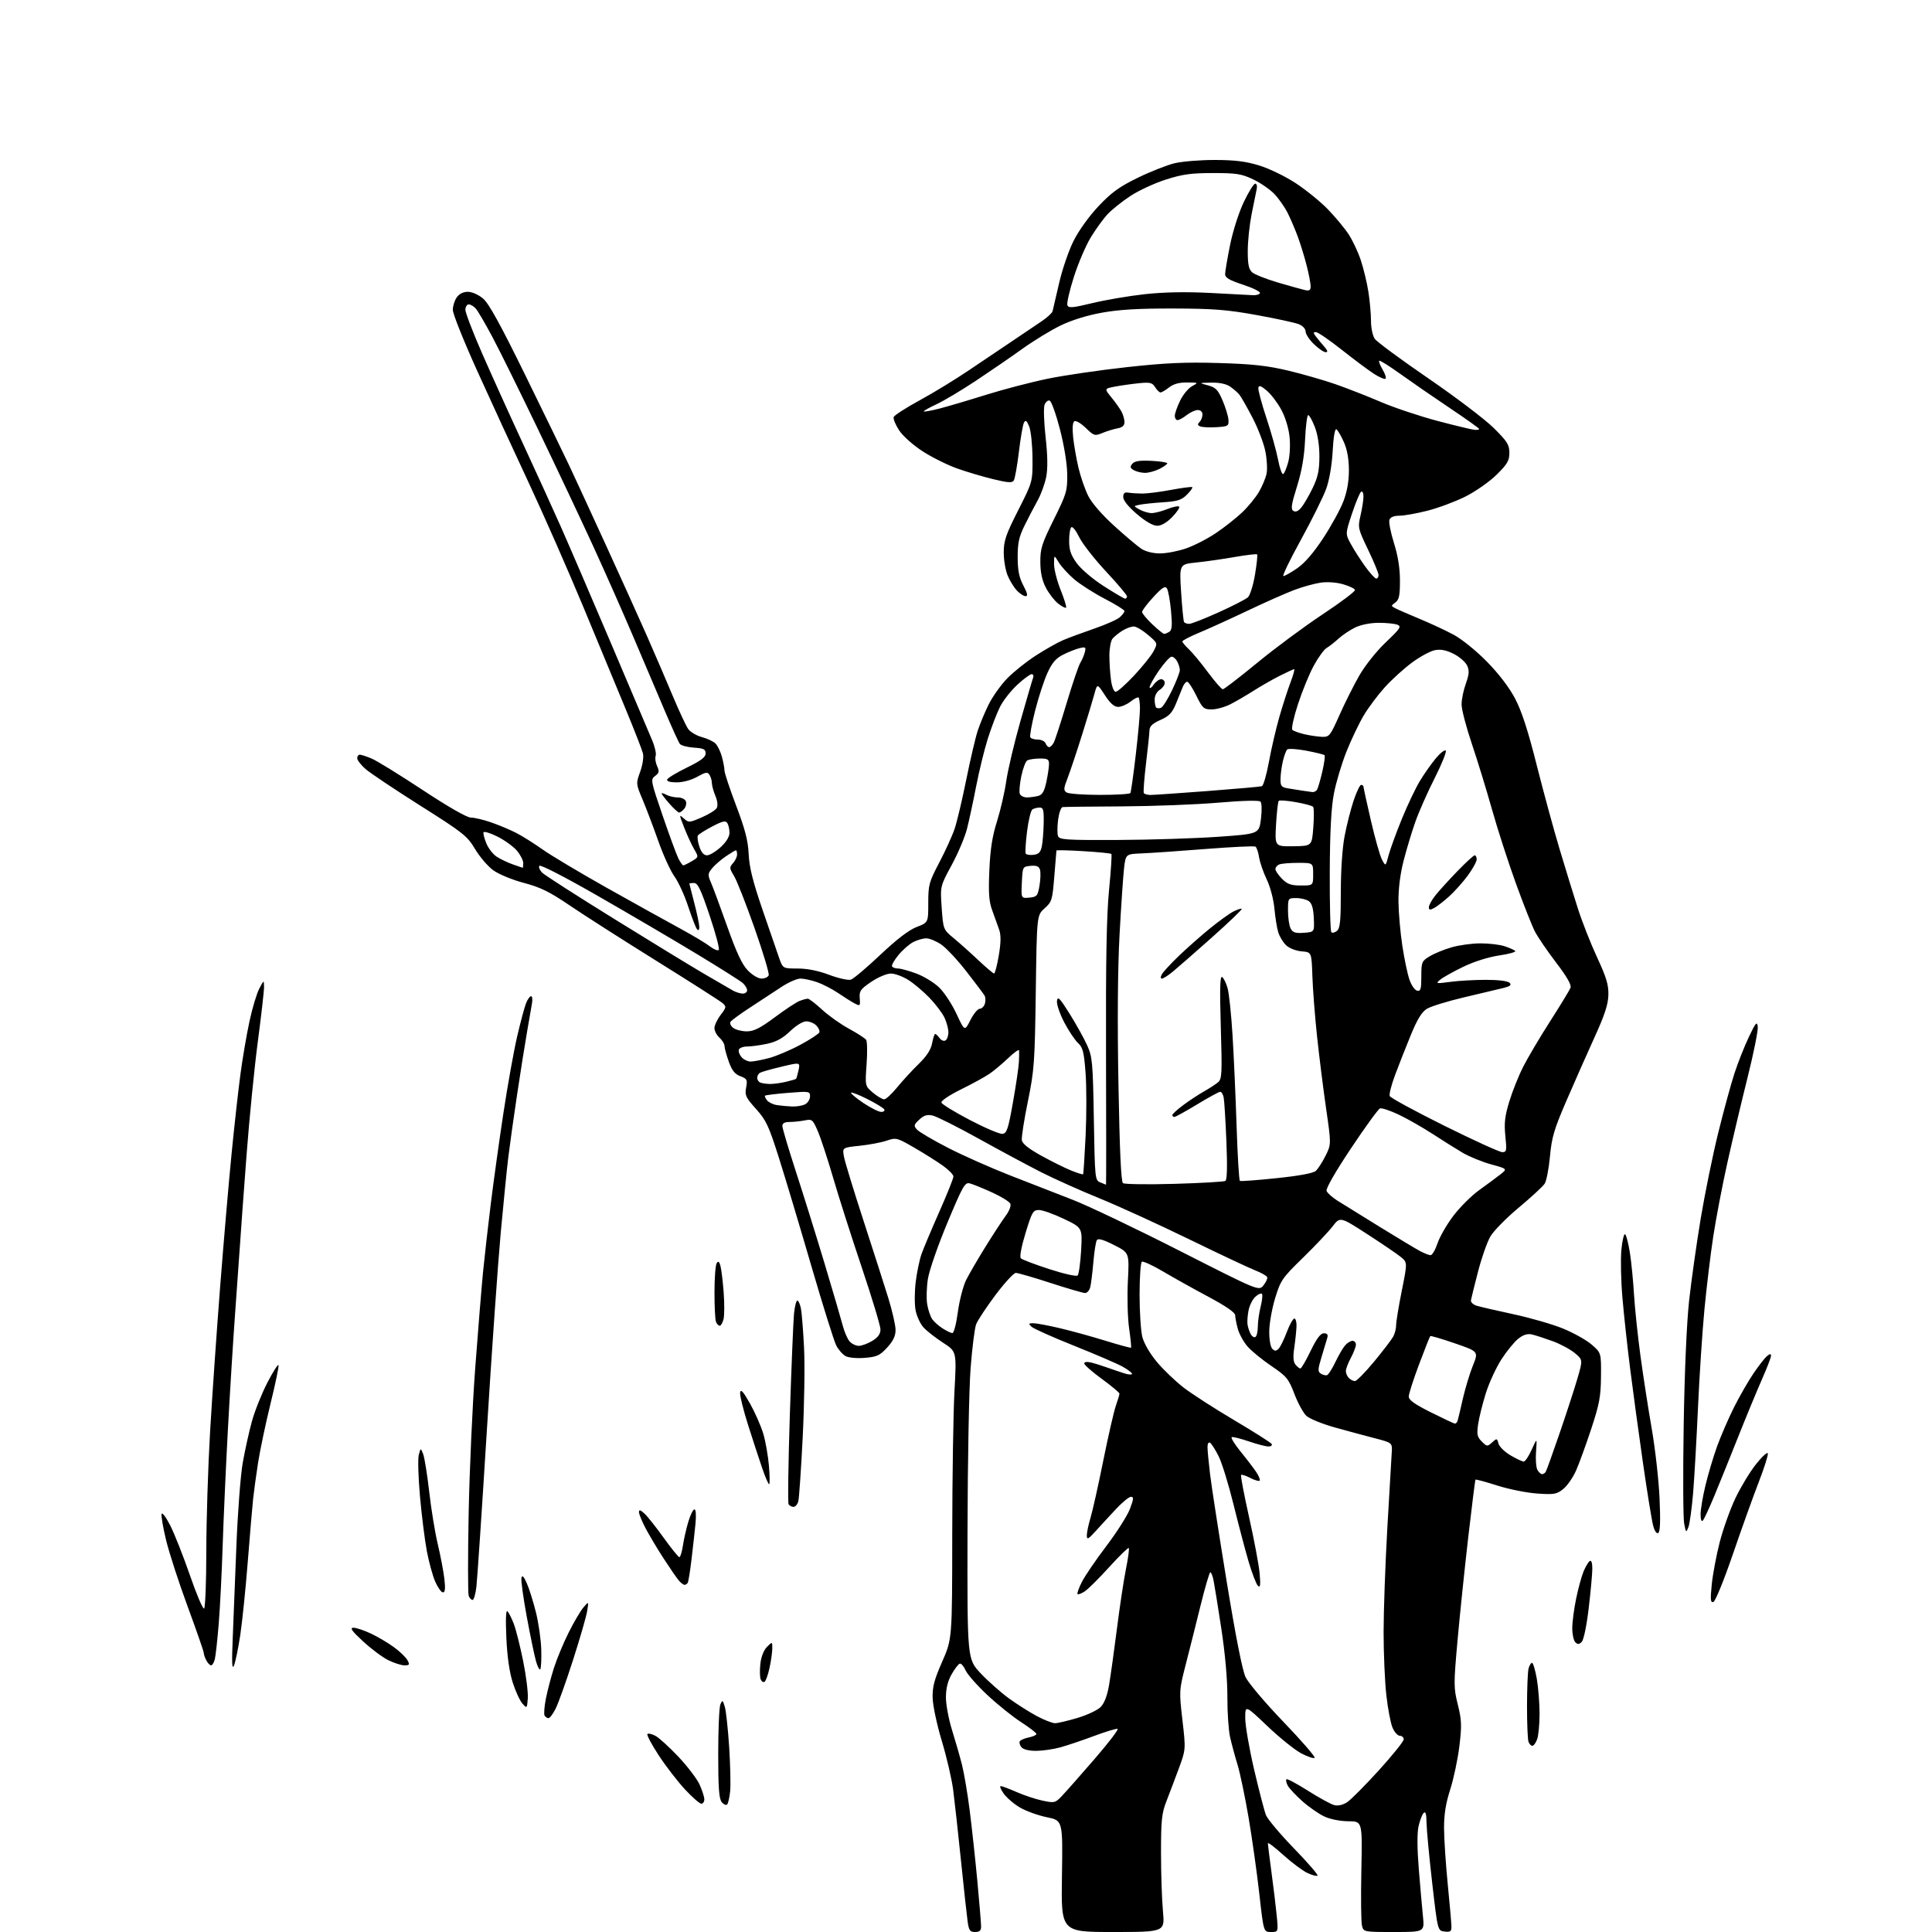 <?xml version="1.0" encoding="UTF-8" standalone="no"?>
<svg 
  version="1.1" 
  xmlns="http://www.w3.org/2000/svg" 
  xmlns:xlink="http://www.w3.org/1999/xlink" 
  xmlns:svg="http://www.w3.org/2000/svg"
  xmlns:rdf="http://www.w3.org/1999/02/22-rdf-syntax-ns#"
  xmlns:cc="http://creativecommons.org/ns#"
  xmlns:dc="http://purl.org/dc/elements/1.1/"
  viewBox="0 0 768 768"
  width="768"
  height="768"
>
<style>svg {background-color: white; }</style>"
<path stroke="none" fill="black" fill-rule="evenodd" d="M387.61,768.00C385.57,768.00 385.14,767.40 384.64,763.75C384.31,761.41 383.12,750.50 381.99,739.50C380.87,728.50 379.47,715.90 378.90,711.50C378.32,707.10 376.28,698.33 374.37,692.01C372.46,685.70 370.83,678.05 370.74,675.01C370.62,670.57 371.36,667.75 374.55,660.50C378.50,651.50 378.50,651.50 378.53,610.00C378.55,587.17 378.95,561.47 379.42,552.87C380.28,537.24 380.28,537.24 374.89,533.76C371.92,531.84 368.43,529.11 367.13,527.69C365.82,526.27 364.39,523.17 363.95,520.80C363.51,518.44 363.54,513.35 364.02,509.50C364.50,505.65 365.54,500.68 366.33,498.46C367.12,496.24 370.29,488.71 373.38,481.72C376.47,474.74 379.00,468.42 379.00,467.68C379.00,466.94 377.09,464.98 374.75,463.33C372.41,461.67 367.32,458.47 363.42,456.21C356.54,452.23 356.24,452.15 352.42,453.44C350.27,454.17 345.42,455.08 341.66,455.47C334.81,456.18 334.81,456.18 335.50,459.84C335.87,461.85 339.33,473.18 343.18,485.00C347.03,496.82 351.49,510.74 353.09,515.91C354.69,521.09 356.00,526.83 356.00,528.68C356.00,531.08 355.06,533.06 352.66,535.67C349.77,538.83 348.60,539.37 343.81,539.77C340.66,540.03 337.37,539.73 336.15,539.08C334.98,538.45 333.30,536.55 332.43,534.86C331.55,533.17 327.08,518.89 322.49,503.14C317.90,487.39 312.11,468.06 309.61,460.19C305.60,447.54 304.55,445.29 300.52,440.81C296.44,436.28 296.03,435.37 296.60,432.33C297.18,429.22 296.97,428.82 294.30,427.81C292.08,426.97 290.95,425.53 289.68,421.96C288.76,419.36 288.00,416.57 288.00,415.77C288.00,414.97 287.10,413.50 286.00,412.50C284.90,411.50 284.00,409.79 284.00,408.69C284.00,407.59 285.11,405.24 286.46,403.46C288.76,400.44 288.81,400.14 287.21,398.74C286.27,397.92 274.48,390.39 261.00,382.00C247.53,373.61 232.00,363.68 226.50,359.95C218.47,354.49 214.87,352.72 208.25,350.97C203.62,349.74 198.28,347.54 196.09,345.95C193.94,344.39 190.68,340.60 188.84,337.51C185.73,332.29 184.21,331.08 167.03,320.23C156.88,313.81 147.09,307.26 145.28,305.68C143.48,304.09 142.00,302.16 142.00,301.40C142.00,300.63 142.46,300.00 143.03,300.00C143.60,300.00 145.71,300.69 147.72,301.53C149.73,302.37 158.85,307.99 168.00,314.03C178.15,320.73 185.61,325.00 187.15,325.00C188.55,325.00 192.14,325.84 195.14,326.88C198.14,327.91 202.60,329.77 205.05,331.02C207.50,332.26 212.27,335.25 215.66,337.66C219.05,340.07 230.75,347.05 241.66,353.17C252.57,359.29 265.55,366.50 270.50,369.18C275.45,371.87 280.73,375.04 282.23,376.22C283.74,377.40 285.30,378.03 285.71,377.62C286.12,377.21 284.49,371.06 282.09,363.94C278.59,353.53 277.37,351.00 275.87,351.00C274.84,351.00 274.01,351.11 274.02,351.25C274.03,351.39 274.92,354.88 276.00,359.00C277.08,363.12 277.97,367.38 277.98,368.45C277.99,369.62 277.65,370.02 277.12,369.45C276.64,368.93 275.05,364.86 273.59,360.41C272.13,355.95 269.66,350.55 268.11,348.41C266.55,346.26 263.66,339.94 261.70,334.37C259.73,328.79 256.92,321.37 255.45,317.88C252.79,311.57 252.79,311.49 254.49,306.75C255.47,304.03 255.94,300.90 255.58,299.47C255.24,298.09 252.21,290.33 248.86,282.23C245.51,274.13 237.87,255.70 231.88,241.27C225.89,226.85 216.09,204.57 210.11,191.77C204.12,178.97 194.90,158.93 189.61,147.23C184.32,135.53 180.00,124.72 180.00,123.20C180.00,121.69 180.70,119.44 181.56,118.22C182.55,116.80 184.15,116.00 185.98,116.00C187.63,116.00 190.20,117.14 192.02,118.67C194.33,120.62 198.95,129.01 208.95,149.42C216.52,164.87 224.30,180.88 226.25,185.00C228.19,189.12 234.78,203.41 240.88,216.74C246.99,230.07 254.40,246.49 257.37,253.24C260.33,259.98 264.84,270.46 267.38,276.53C269.92,282.59 272.69,288.54 273.54,289.75C274.38,290.96 276.84,292.42 278.99,293.00C281.15,293.58 283.59,294.73 284.42,295.56C285.25,296.39 286.39,298.74 286.96,300.78C287.52,302.83 287.99,305.31 287.99,306.29C288.00,307.27 290.09,313.57 292.64,320.29C296.20,329.67 297.35,334.13 297.61,339.54C297.86,344.79 299.26,350.39 303.08,361.54C305.91,369.77 308.89,378.41 309.70,380.75C311.19,385.00 311.19,385.00 317.07,385.00C320.92,385.00 325.27,385.87 329.64,387.52C333.32,388.90 337.18,389.76 338.23,389.43C339.28,389.09 344.56,384.64 349.96,379.53C356.52,373.34 361.33,369.66 364.40,368.49C369.00,366.73 369.00,366.73 369.00,358.96C369.00,351.72 369.30,350.63 373.39,342.85C375.80,338.26 378.54,332.25 379.47,329.50C380.40,326.75 382.48,317.98 384.09,310.00C385.70,302.02 387.75,293.25 388.65,290.50C389.55,287.75 391.54,282.98 393.07,279.91C394.61,276.84 397.90,272.23 400.39,269.67C402.87,267.11 407.96,263.04 411.70,260.63C415.44,258.21 420.30,255.46 422.50,254.51C424.70,253.57 430.29,251.50 434.91,249.91C439.54,248.32 444.15,246.27 445.16,245.35C446.17,244.44 447.00,243.33 447.00,242.90C447.00,242.46 443.46,240.26 439.13,238.01C434.80,235.75 429.34,232.27 427.00,230.27C424.66,228.26 421.90,225.24 420.87,223.56C419.01,220.50 419.01,220.50 419.00,224.24C419.00,226.30 420.18,230.93 421.62,234.53C423.07,238.14 424.04,241.30 423.78,241.56C423.52,241.82 422.10,241.08 420.62,239.92C419.15,238.76 416.96,235.94 415.77,233.66C414.25,230.77 413.58,227.66 413.55,223.45C413.51,218.10 414.12,216.15 418.91,206.49C423.97,196.28 424.32,195.12 424.24,188.54C424.19,184.32 423.02,177.13 421.33,170.58C419.77,164.58 417.94,159.48 417.25,159.25C416.56,159.02 415.65,159.78 415.22,160.93C414.79,162.09 414.98,167.87 415.64,173.77C416.45,180.98 416.54,186.13 415.90,189.49C415.38,192.24 413.83,196.51 412.45,198.99C411.07,201.47 408.72,205.97 407.23,209.00C405.06,213.41 404.53,215.89 404.54,221.50C404.56,226.80 405.10,229.53 406.80,232.75C408.44,235.87 408.68,237.00 407.69,237.00C406.95,237.00 405.39,235.98 404.22,234.74C403.05,233.49 401.40,230.81 400.55,228.77C399.70,226.73 399.00,222.61 399.00,219.62C399.00,214.97 399.84,212.51 404.75,202.83C410.50,191.50 410.50,191.50 410.43,182.00C410.39,176.78 409.79,171.15 409.11,169.50C408.13,167.15 407.68,166.83 407.05,168.00C406.60,168.82 405.69,174.04 405.03,179.59C404.36,185.14 403.45,190.26 403.01,190.98C402.37,192.02 400.79,191.92 394.86,190.49C390.81,189.52 384.35,187.60 380.50,186.23C376.65,184.87 370.48,181.80 366.80,179.42C362.98,176.96 358.95,173.37 357.43,171.08C355.97,168.86 354.99,166.47 355.26,165.77C355.53,165.07 360.19,162.07 365.62,159.11C371.06,156.15 379.90,150.75 385.27,147.11C390.65,143.48 398.52,138.17 402.77,135.33C407.02,132.48 412.20,128.99 414.29,127.56C416.37,126.13 418.23,124.41 418.41,123.73C418.59,123.05 419.75,118.07 420.99,112.65C422.22,107.23 424.81,99.64 426.75,95.78C428.80,91.68 432.92,85.94 436.69,81.95C441.86,76.47 444.93,74.25 452.31,70.65C457.36,68.19 463.98,65.59 467.00,64.87C470.02,64.16 477.23,63.58 483.00,63.59C490.89,63.61 495.26,64.15 500.59,65.79C504.52,66.99 510.99,70.13 515.09,72.83C519.17,75.51 524.88,80.15 527.79,83.14C530.70,86.14 534.41,90.59 536.03,93.04C537.66,95.49 539.88,100.20 540.96,103.50C542.05,106.80 543.40,112.42 543.96,116.00C544.52,119.58 544.99,124.76 544.99,127.53C545.00,130.38 545.65,133.49 546.51,134.71C547.34,135.90 556.91,142.96 567.76,150.39C578.62,157.83 590.31,166.70 593.75,170.11C599.17,175.48 600.00,176.79 600.00,180.00C600.00,183.13 599.21,184.48 594.90,188.73C592.09,191.49 586.53,195.38 582.55,197.38C578.57,199.37 571.80,201.90 567.50,203.00C563.20,204.10 558.16,205.00 556.31,205.00C554.14,205.00 552.72,205.57 552.32,206.60C551.99,207.48 552.79,211.63 554.11,215.83C555.72,220.99 556.50,225.86 556.50,230.81C556.50,236.78 556.16,238.41 554.67,239.50C552.89,240.80 552.89,240.87 554.67,241.80C555.68,242.33 559.98,244.21 564.23,245.97C568.48,247.73 574.55,250.55 577.73,252.25C581.03,254.01 586.73,258.61 591.04,262.99C595.81,267.85 599.93,273.24 602.28,277.71C604.90,282.71 607.41,290.40 610.86,304.13C613.55,314.78 617.64,329.80 619.95,337.50C622.26,345.20 625.51,355.77 627.18,361.00C628.84,366.23 632.29,375.00 634.84,380.50C638.57,388.52 639.46,391.49 639.36,395.50C639.27,399.22 637.90,403.44 634.00,412.00C631.12,418.32 626.11,429.64 622.86,437.15C617.78,448.89 616.84,452.04 616.14,459.66C615.69,464.53 614.75,469.41 614.05,470.51C613.35,471.60 608.73,475.87 603.78,480.00C598.84,484.12 593.74,489.30 592.46,491.50C591.17,493.70 588.96,500.00 587.54,505.50C586.11,511.00 584.85,516.13 584.72,516.89C584.60,517.66 585.62,518.63 587.00,519.05C588.38,519.47 594.95,520.99 601.60,522.42C608.26,523.85 617.13,526.41 621.31,528.11C625.49,529.82 630.62,532.69 632.70,534.49C636.50,537.78 636.50,537.78 636.42,547.14C636.35,555.15 635.79,558.15 632.54,568.00C630.45,574.33 627.74,581.78 626.51,584.57C625.27,587.36 622.97,590.68 621.38,591.93C618.79,594.00 617.75,594.17 611.00,593.70C606.88,593.41 599.75,591.98 595.16,590.52C590.57,589.05 586.69,588.00 586.53,588.18C586.38,588.35 585.09,598.62 583.66,611.00C582.23,623.38 580.31,641.83 579.40,652.00C577.83,669.51 577.83,670.88 579.50,677.60C581.03,683.76 581.11,685.93 580.13,694.10C579.50,699.27 577.87,707.00 576.50,711.29C574.70,716.89 574.01,721.24 574.03,726.79C574.05,731.03 574.71,741.02 575.50,749.00C576.29,756.98 576.95,764.54 576.97,765.82C577.00,767.76 576.56,768.08 574.25,767.82C571.50,767.50 571.50,767.50 569.32,748.50C568.12,738.05 567.11,727.27 567.07,724.55C567.02,721.01 566.69,719.91 565.92,720.68C565.33,721.27 564.42,723.64 563.90,725.95C563.30,728.62 563.33,734.74 563.98,742.82C564.55,749.79 565.29,758.31 565.64,761.75C566.28,768.00 566.28,768.00 554.16,768.00C542.04,768.00 542.04,768.00 541.40,765.46C541.05,764.07 540.94,754.17 541.16,743.46C541.56,724.00 541.56,724.00 536.03,723.98C532.81,723.97 528.83,723.19 526.50,722.11C524.30,721.10 520.35,718.36 517.73,716.03C515.11,713.70 512.48,710.90 511.90,709.81C511.32,708.72 511.08,707.59 511.38,707.29C511.68,706.99 515.54,709.05 519.96,711.86C524.39,714.67 529.09,717.24 530.41,717.57C531.90,717.94 533.83,717.50 535.50,716.41C536.99,715.43 542.65,709.74 548.10,703.74C553.54,697.75 558.00,692.21 558.00,691.42C558.00,690.64 557.30,690.00 556.45,690.00C555.60,690.00 554.28,688.53 553.53,686.72C552.78,684.92 551.67,679.09 551.08,673.76C550.49,668.44 550.00,657.20 550.00,648.79C550.00,640.38 550.67,621.80 551.48,607.50C552.30,593.20 553.09,579.71 553.23,577.52C553.50,573.54 553.50,573.54 546.50,571.72C542.65,570.73 535.45,568.78 530.50,567.40C525.55,566.01 520.51,563.95 519.28,562.80C518.06,561.65 515.93,557.74 514.54,554.10C512.22,548.04 511.46,547.12 505.40,543.01C501.77,540.55 497.51,537.07 495.95,535.29C494.39,533.51 492.64,530.35 492.06,528.28C491.48,526.20 491.01,523.75 491.01,522.84C491.00,521.75 487.35,519.23 480.47,515.55C474.68,512.46 466.54,507.92 462.38,505.46C458.22,503.00 454.41,501.25 453.91,501.56C453.41,501.86 453.00,507.74 453.00,514.62C453.00,521.49 453.49,529.06 454.09,531.43C454.73,533.97 457.09,538.05 459.84,541.35C462.40,544.43 467.20,549.03 470.50,551.58C473.80,554.12 482.88,559.98 490.69,564.59C498.49,569.21 505.15,573.44 505.50,573.99C505.84,574.55 505.26,575.00 504.22,575.00C503.17,575.00 499.68,574.09 496.45,572.98C493.23,571.88 490.18,571.11 489.66,571.28C489.15,571.45 490.74,574.06 493.20,577.08C495.66,580.10 498.48,583.80 499.47,585.31C500.46,586.83 501.03,588.31 500.73,588.60C500.43,588.90 498.75,588.41 497.00,587.50C495.25,586.59 493.60,586.06 493.35,586.32C493.09,586.58 494.53,594.15 496.54,603.14C498.56,612.14 500.44,622.20 500.73,625.50C501.13,630.16 500.98,631.25 500.04,630.37C499.38,629.75 497.73,625.47 496.37,620.87C495.01,616.27 492.30,605.98 490.33,598.00C488.37,590.02 485.70,581.39 484.40,578.82C483.10,576.25 481.58,573.86 481.02,573.51C480.44,573.15 480.00,573.89 480.00,575.22C480.00,576.50 480.46,581.37 481.02,586.03C481.58,590.69 484.54,609.80 487.60,628.50C491.16,650.32 493.86,664.00 495.13,666.68C496.22,668.98 503.00,676.99 510.19,684.47C517.38,691.95 522.95,698.38 522.58,698.76C522.20,699.13 519.80,698.33 517.24,696.97C514.67,695.61 508.62,690.74 503.79,686.14C495.00,677.77 495.00,677.77 495.00,683.01C495.00,685.88 496.58,695.05 498.52,703.37C500.46,711.69 502.58,719.85 503.23,721.50C503.88,723.15 508.90,729.12 514.37,734.76C519.84,740.40 524.06,745.27 523.74,745.59C523.42,745.91 521.59,745.43 519.67,744.52C517.76,743.61 513.45,740.38 510.09,737.35C506.74,734.31 504.00,732.24 504.00,732.74C504.00,733.24 504.63,738.34 505.41,744.08C506.19,749.81 507.12,757.54 507.49,761.25C508.16,768.00 508.16,768.00 505.23,768.00C502.30,768.00 502.30,768.00 500.59,752.75C499.65,744.36 497.73,730.75 496.33,722.50C494.92,714.25 492.95,704.80 491.94,701.50C490.93,698.20 489.59,693.25 488.97,690.50C488.36,687.75 487.87,680.55 487.90,674.50C487.93,667.66 487.02,657.45 485.51,647.50C484.17,638.70 482.77,630.04 482.41,628.25C482.05,626.46 481.47,625.00 481.12,625.00C480.78,625.00 479.03,630.97 477.23,638.25C475.44,645.54 472.78,656.12 471.32,661.77C468.72,671.91 468.70,672.20 470.03,683.74C471.38,695.44 471.38,695.44 468.61,702.97C467.08,707.11 464.86,712.98 463.68,716.00C461.81,720.77 461.52,723.50 461.52,736.50C461.52,744.75 461.87,755.21 462.29,759.75C463.05,768.00 463.05,768.00 442.42,768.00C421.80,768.00 421.80,768.00 422.14,745.84C422.48,723.67 422.48,723.67 416.16,722.38C412.68,721.67 407.87,719.94 405.48,718.54C403.09,717.14 400.17,714.64 399.00,713.00C397.82,711.35 397.29,710.00 397.81,710.00C398.33,710.00 401.17,711.07 404.13,712.37C407.08,713.67 411.71,715.21 414.41,715.78C419.08,716.77 419.46,716.69 421.91,714.15C423.34,712.68 429.16,706.10 434.85,699.52C440.55,692.95 444.78,687.43 444.26,687.25C443.74,687.08 439.53,688.35 434.90,690.08C430.28,691.81 424.25,693.84 421.50,694.60C418.75,695.36 414.42,695.98 411.87,695.99C409.03,696.00 406.78,695.44 406.04,694.54C405.37,693.74 405.08,692.68 405.39,692.17C405.70,691.67 407.32,690.99 408.98,690.65C410.64,690.32 412.00,689.70 411.99,689.27C411.99,688.85 409.26,686.75 405.94,684.60C402.61,682.46 396.57,677.61 392.51,673.82C388.46,670.03 384.55,665.60 383.82,663.96C383.10,662.33 382.06,661.14 381.51,661.33C380.95,661.51 379.49,663.42 378.27,665.58C376.75,668.23 376.03,671.18 376.02,674.70C376.01,677.56 377.10,683.41 378.44,687.70C379.78,691.99 381.56,698.20 382.40,701.50C383.23,704.80 384.61,712.90 385.45,719.50C386.29,726.10 387.66,738.70 388.49,747.50C389.31,756.30 389.99,764.51 390.00,765.75C390.00,767.46 389.42,768.00 387.61,768.00zM289.06,717.29C288.65,717.73 287.68,717.32 286.91,716.39C285.82,715.07 285.50,710.75 285.50,697.09C285.50,687.42 285.89,678.60 286.37,677.50C287.17,675.67 287.32,675.76 288.13,678.50C288.62,680.15 289.39,687.35 289.86,694.50C290.32,701.65 290.49,709.52 290.25,712.00C290.00,714.48 289.46,716.86 289.06,717.29zM278.79,717.00C278.12,717.00 275.21,714.45 272.31,711.34C269.41,708.23 264.72,702.14 261.88,697.82C259.04,693.49 257.01,689.66 257.36,689.31C257.71,688.95 259.16,689.28 260.58,690.04C262.00,690.80 266.09,694.54 269.69,698.34C273.28,702.15 277.06,707.12 278.09,709.38C279.12,711.65 279.97,714.29 279.98,715.25C279.99,716.21 279.45,717.00 278.79,717.00zM609.13,694.00C608.63,694.00 607.94,693.29 607.61,692.42C607.27,691.55 607.01,685.14 607.01,678.17C607.02,671.20 607.30,664.49 607.63,663.25C607.96,662.01 608.58,661.00 609.01,661.00C609.44,661.00 610.29,663.85 610.90,667.33C611.50,670.81 612.00,677.09 612.00,681.27C612.00,685.45 611.56,690.02 611.02,691.43C610.49,692.85 609.64,694.00 609.13,694.00zM419.39,685.00C420.43,685.00 424.43,684.06 428.27,682.92C432.11,681.78 436.26,679.83 437.49,678.60C438.97,677.12 440.11,674.18 440.85,669.93C441.46,666.39 442.87,656.30 443.99,647.50C445.10,638.70 446.72,627.97 447.59,623.67C448.46,619.36 448.96,615.62 448.70,615.36C448.44,615.11 444.93,618.53 440.90,622.97C436.87,627.42 432.51,631.75 431.20,632.60C429.89,633.46 428.61,633.94 428.34,633.68C428.08,633.41 428.85,631.24 430.06,628.85C431.27,626.46 435.65,620.03 439.79,614.58C443.94,609.12 448.15,602.48 449.16,599.83C450.65,595.90 450.73,595.00 449.59,595.00C448.82,595.00 446.19,597.14 443.74,599.75C441.29,602.36 437.66,606.30 435.67,608.50C432.59,611.90 432.05,612.19 432.03,610.41C432.01,609.26 432.67,606.11 433.48,603.41C434.30,600.71 436.59,590.47 438.56,580.66C440.54,570.85 442.79,561.00 443.58,558.78C444.36,556.56 445.00,554.41 445.00,554.00C445.00,553.58 441.85,550.95 438.00,548.14C434.15,545.33 431.00,542.57 431.00,542.00C431.00,541.37 432.09,541.23 433.75,541.63C435.26,542.00 438.30,542.95 440.50,543.75C442.70,544.54 445.74,545.56 447.25,546.02C448.76,546.48 450.00,546.52 450.00,546.11C450.00,545.70 448.31,544.42 446.25,543.26C444.19,542.11 435.52,538.38 427.00,534.97C418.48,531.57 410.84,528.16 410.04,527.39C408.76,526.18 408.85,526.00 410.75,526.00C411.94,526.00 416.65,526.88 421.21,527.95C425.77,529.02 433.96,531.27 439.41,532.96C444.85,534.64 449.44,535.89 449.60,535.73C449.77,535.57 449.42,532.08 448.83,527.97C448.25,523.86 448.03,515.44 448.35,509.25C448.93,497.99 448.93,497.99 442.82,494.91C438.47,492.71 436.51,492.17 436.00,493.00C435.60,493.65 434.98,497.62 434.62,501.84C434.26,506.05 433.70,510.51 433.37,511.75C433.04,512.99 432.13,514.00 431.34,514.00C430.56,514.00 424.38,512.20 417.62,510.00C410.86,507.80 404.64,506.00 403.81,506.00C402.98,506.00 399.33,509.96 395.70,514.81C392.07,519.65 388.62,524.88 388.03,526.42C387.44,527.97 386.45,535.82 385.83,543.87C385.20,551.91 384.65,581.23 384.60,609.00C384.50,659.50 384.50,659.50 389.80,665.14C392.72,668.25 397.77,672.73 401.03,675.11C404.30,677.48 409.34,680.68 412.23,682.21C415.13,683.75 418.35,685.00 419.39,685.00zM218.04,683.00C217.53,683.00 216.84,682.54 216.49,681.99C216.15,681.43 216.37,678.39 217.00,675.24C217.62,672.08 219.06,666.58 220.21,663.00C221.35,659.42 223.97,653.12 226.03,649.00C228.09,644.88 230.73,640.38 231.91,639.00C234.05,636.50 234.05,636.50 233.39,640.50C233.03,642.70 230.49,651.48 227.75,660.00C225.01,668.52 221.91,677.19 220.86,679.25C219.82,681.31 218.55,683.00 218.04,683.00zM209.81,675.10C209.50,679.18 209.48,679.21 207.67,677.20C206.67,676.08 204.93,672.32 203.82,668.83C202.50,664.70 201.62,658.50 201.28,651.00C200.95,643.59 201.11,639.86 201.73,640.50C202.26,641.05 203.39,643.30 204.24,645.50C205.09,647.70 206.75,654.33 207.95,660.23C209.14,666.13 209.98,672.82 209.81,675.10zM303.91,668.55C303.40,668.87 302.71,668.40 302.37,667.52C302.03,666.63 301.98,663.85 302.26,661.34C302.58,658.57 303.61,655.95 304.89,654.67C307.00,652.56 307.00,652.56 307.00,655.23C307.00,656.70 306.51,660.17 305.92,662.94C305.32,665.71 304.42,668.24 303.91,668.55zM93.00,662.11C92.23,663.85 92.10,660.99 92.50,651.50C92.79,644.35 93.46,627.70 93.97,614.50C94.49,601.30 95.62,586.45 96.49,581.50C97.36,576.55 99.00,569.12 100.14,565.00C101.27,560.88 104.05,553.94 106.30,549.59C108.55,545.24 110.54,542.12 110.72,542.67C110.91,543.22 109.46,550.15 107.51,558.08C105.57,566.01 103.35,576.55 102.58,581.50C101.81,586.45 100.92,592.98 100.60,596.00C100.28,599.02 99.33,610.20 98.49,620.84C97.66,631.48 96.31,644.58 95.51,649.95C94.70,655.32 93.57,660.79 93.00,662.11zM214.75,663.58C214.42,663.92 213.66,662.46 213.06,660.34C212.46,658.23 210.82,650.31 209.41,642.74C208.01,635.18 207.05,628.20 207.28,627.24C207.58,625.99 208.18,626.59 209.41,629.37C210.36,631.50 211.99,636.72 213.05,640.96C214.11,645.21 215.06,651.90 215.16,655.83C215.27,659.76 215.08,663.25 214.75,663.58zM83.93,662.00C83.46,662.00 82.60,661.13 82.04,660.07C81.47,659.00 81.00,657.65 81.00,657.07C81.00,656.48 78.14,648.24 74.64,638.75C71.14,629.26 67.27,617.36 66.04,612.30C64.81,607.24 64.00,602.51 64.25,601.80C64.49,601.08 66.06,603.20 67.73,606.50C69.39,609.80 72.90,618.68 75.51,626.23C78.12,633.78 80.64,639.72 81.13,639.42C81.61,639.13 82.00,628.90 82.01,616.69C82.02,604.49 82.70,583.02 83.52,569.00C84.34,554.98 86.14,529.10 87.51,511.50C88.88,493.90 90.91,470.27 92.02,459.00C93.12,447.73 94.73,433.32 95.58,427.00C96.42,420.68 98.04,411.23 99.17,406.00C100.29,400.77 102.05,394.93 103.06,393.00C104.91,389.50 104.91,389.50 104.96,392.31C104.98,393.85 103.88,403.53 102.52,413.81C101.15,424.09 99.13,444.43 98.02,459.00C96.91,473.57 95.77,489.10 95.49,493.50C95.20,497.90 94.30,510.50 93.50,521.50C92.69,532.50 91.38,553.65 90.58,568.50C89.78,583.35 88.85,604.05 88.51,614.50C88.18,624.95 87.48,638.81 86.96,645.30C86.44,651.80 85.73,658.21 85.40,659.55C85.06,660.90 84.40,662.00 83.93,662.00zM160.79,662.00C159.53,662.00 156.63,661.07 154.35,659.95C152.07,658.82 147.57,655.46 144.35,652.49C139.84,648.33 138.96,647.08 140.50,647.05C141.60,647.04 144.75,648.09 147.50,649.39C150.25,650.69 154.39,653.15 156.70,654.85C159.01,656.55 161.39,658.85 161.98,659.97C162.93,661.74 162.77,662.00 160.79,662.00zM628.76,652.67C627.71,653.72 627.15,653.75 626.21,652.81C625.54,652.14 625.00,649.65 625.00,647.26C625.00,644.87 625.69,639.58 626.53,635.51C627.37,631.43 628.71,626.53 629.51,624.62C630.32,622.70 631.43,620.85 631.98,620.51C632.61,620.13 632.99,621.36 632.97,623.69C632.95,625.79 632.30,632.86 631.52,639.41C630.70,646.28 629.54,651.89 628.76,652.67zM681.11,636.80C679.96,637.18 679.84,635.97 680.44,629.93C680.84,625.90 682.26,618.30 683.61,613.05C684.96,607.80 687.78,599.90 689.88,595.50C691.98,591.10 695.65,585.05 698.03,582.05C700.42,579.05 702.53,577.10 702.74,577.72C702.95,578.34 701.32,583.50 699.12,589.18C696.92,594.85 692.28,607.79 688.81,617.92C685.31,628.12 681.88,636.54 681.11,636.80zM187.85,636.00C187.35,636.00 186.66,635.28 186.32,634.39C185.98,633.51 185.97,618.77 186.30,601.64C186.63,584.51 187.81,558.35 188.93,543.50C190.04,528.65 191.44,511.55 192.03,505.50C192.63,499.45 194.01,487.30 195.10,478.50C196.19,469.70 198.44,453.50 200.11,442.50C201.77,431.50 204.24,417.77 205.58,412.00C206.92,406.23 208.52,400.26 209.13,398.75C209.74,397.24 210.63,396.00 211.10,396.00C211.57,396.00 211.74,397.24 211.49,398.75C211.24,400.26 210.36,405.32 209.54,410.00C208.72,414.68 206.93,425.93 205.57,435.00C204.20,444.07 202.63,455.32 202.06,460.00C201.49,464.68 200.14,478.18 199.05,490.00C197.97,501.82 195.48,537.15 193.54,568.50C191.59,599.85 189.72,627.86 189.38,630.75C189.05,633.64 188.36,636.00 187.85,636.00zM176.08,633.00C175.42,633.00 174.05,631.09 173.02,628.75C171.99,626.41 170.48,620.90 169.66,616.50C168.84,612.10 167.62,602.36 166.95,594.86C166.28,587.35 166.06,579.93 166.47,578.36C167.22,575.50 167.22,575.50 168.21,578.00C168.75,579.38 169.83,586.10 170.61,592.94C171.38,599.78 172.91,609.16 174.01,613.77C175.11,618.39 176.29,624.60 176.64,627.58C177.10,631.47 176.94,633.00 176.08,633.00zM272.10,630.00C271.66,630.00 270.64,629.21 269.82,628.25C269.00,627.29 266.29,623.35 263.79,619.50C261.29,615.65 258.07,610.25 256.63,607.51C255.18,604.76 254.00,601.88 254.00,601.10C254.00,600.04 254.53,600.16 256.12,601.60C257.28,602.64 260.74,606.99 263.79,611.25C266.85,615.51 269.67,619.00 270.06,619.00C270.45,619.00 271.08,616.95 271.46,614.45C271.83,611.95 272.80,607.67 273.61,604.95C274.42,602.23 275.51,600.00 276.05,600.00C276.63,600.00 276.79,602.32 276.46,605.75C276.15,608.91 275.44,615.30 274.88,619.95C274.33,624.60 273.65,628.76 273.38,629.20C273.10,629.64 272.53,630.00 272.10,630.00zM659.19,609.38C658.52,609.80 657.71,608.61 657.11,606.28C656.57,604.20 654.76,593.05 653.10,581.50C651.44,569.95 649.17,553.30 648.06,544.50C646.94,535.70 645.54,522.88 644.95,516.00C644.35,509.12 644.17,500.42 644.54,496.66C644.91,492.90 645.60,490.20 646.05,490.66C646.51,491.12 647.35,494.43 647.91,498.00C648.48,501.57 649.21,509.00 649.54,514.50C649.87,520.00 651.03,531.02 652.11,539.00C653.19,546.98 655.21,560.02 656.60,568.00C657.98,575.98 659.38,588.40 659.70,595.60C660.10,604.62 659.95,608.92 659.19,609.38zM671.18,607.00C670.26,609.41 670.20,609.36 669.48,605.62C669.07,603.49 668.98,585.94 669.29,566.62C669.64,545.14 670.48,525.87 671.45,517.00C672.33,509.02 674.40,494.40 676.04,484.50C677.69,474.60 680.81,459.29 682.98,450.48C685.15,441.67 688.07,430.99 689.45,426.73C690.84,422.48 693.42,415.96 695.18,412.25C697.91,406.49 698.43,405.88 698.74,408.09C698.94,409.51 697.09,418.74 694.62,428.59C692.16,438.44 688.54,453.72 686.58,462.55C684.62,471.37 682.13,484.42 681.04,491.55C679.95,498.67 678.38,511.70 677.54,520.50C676.70,529.30 675.55,546.85 674.98,559.50C674.41,572.15 673.54,587.45 673.04,593.50C672.53,599.55 671.70,605.62 671.18,607.00zM676.90,604.45C676.36,605.02 676.00,604.03 676.01,601.95C676.01,600.05 676.88,594.90 677.94,590.50C678.99,586.10 681.07,579.12 682.55,575.00C684.04,570.88 687.06,563.90 689.26,559.50C691.47,555.10 694.96,549.01 697.03,545.96C699.10,542.91 701.51,539.82 702.39,539.09C703.58,538.10 704.00,538.07 704.00,538.97C704.00,539.63 702.38,543.85 700.39,548.34C698.41,552.83 694.19,563.02 691.02,571.00C687.85,578.98 683.58,589.55 681.53,594.50C679.48,599.45 677.40,603.93 676.90,604.45zM315.45,599.00C314.72,599.00 313.83,598.54 313.48,597.97C313.13,597.40 313.36,581.32 313.98,562.22C314.61,543.12 315.35,525.14 315.63,522.25C315.91,519.36 316.51,517.00 316.95,517.00C317.39,517.00 318.03,518.41 318.38,520.14C318.72,521.87 319.29,528.96 319.63,535.89C319.97,542.83 319.72,558.84 319.08,571.49C318.44,584.13 317.66,595.49 317.35,596.74C317.04,597.98 316.18,599.00 315.45,599.00zM305.74,590.00C305.43,590.00 304.21,587.19 303.03,583.75C301.85,580.31 299.31,572.57 297.40,566.54C295.48,560.51 294.05,554.66 294.22,553.54C294.45,552.04 295.49,553.21 298.18,558.00C300.18,561.58 302.55,566.98 303.44,570.00C304.33,573.02 305.33,578.76 305.67,582.75C306.01,586.74 306.04,590.00 305.74,590.00zM612.99,586.00C613.48,586.00 614.13,585.59 614.44,585.10C614.75,584.60 617.22,577.74 619.93,569.85C622.64,561.96 625.84,552.14 627.04,548.02C629.22,540.55 629.22,540.55 625.99,537.85C624.21,536.37 620.23,534.23 617.13,533.11C614.03,531.98 610.36,530.79 608.96,530.47C607.19,530.07 605.55,530.57 603.57,532.13C602.00,533.36 598.98,537.06 596.85,540.35C594.72,543.65 591.91,549.75 590.61,553.92C589.31,558.09 587.94,563.61 587.57,566.20C586.99,570.20 587.21,571.21 589.03,573.03C591.08,575.08 591.24,575.09 593.12,573.39C595.01,571.68 595.11,571.69 595.67,573.84C595.99,575.06 598.15,577.17 600.46,578.53C602.78,579.89 605.14,581.00 605.71,581.00C606.28,581.00 607.71,578.86 608.88,576.25C611.01,571.50 611.01,571.50 610.60,577.04C610.37,580.09 610.62,583.35 611.14,584.29C611.67,585.23 612.50,586.00 612.99,586.00zM578.28,565.89C578.71,565.95 579.23,565.44 579.43,564.75C579.64,564.06 580.58,560.12 581.51,556.00C582.45,551.88 584.24,545.97 585.49,542.87C587.76,537.24 587.76,537.24 578.34,534.00C573.16,532.21 568.75,530.92 568.55,531.12C568.34,531.33 566.33,536.40 564.09,542.39C561.84,548.37 560.00,554.12 560.00,555.15C560.00,556.52 562.39,558.23 568.75,561.40C573.56,563.81 577.85,565.82 578.28,565.89zM538.61,549.00C539.28,549.00 542.72,545.50 546.26,541.22C549.80,536.94 553.21,532.47 553.85,531.28C554.48,530.10 554.99,528.09 554.98,526.82C554.96,525.54 555.97,519.40 557.22,513.16C559.49,501.82 559.49,501.82 556.84,499.66C555.39,498.47 549.37,494.38 543.46,490.56C532.72,483.62 532.72,483.62 529.68,487.56C528.01,489.73 522.71,495.32 517.92,500.00C509.71,508.00 509.06,508.94 506.90,516.00C505.64,520.12 504.58,526.06 504.55,529.20C504.52,532.49 505.03,535.42 505.75,536.15C506.75,537.15 507.25,537.15 508.25,536.16C508.94,535.47 510.40,532.51 511.50,529.58C512.60,526.65 513.95,524.20 514.50,524.14C515.05,524.09 515.45,525.49 515.38,527.27C515.31,529.05 514.91,532.85 514.49,535.73C513.95,539.45 514.09,541.40 514.99,542.48C515.68,543.32 516.55,544.00 516.93,544.00C517.31,544.00 519.14,540.85 521.00,537.00C523.41,532.03 524.93,530.00 526.26,530.00C527.57,530.00 527.98,530.53 527.64,531.75C527.37,532.71 526.34,536.12 525.37,539.32C523.83,544.36 523.79,545.25 525.05,546.05C525.85,546.55 526.95,546.83 527.50,546.66C528.05,546.49 529.55,544.13 530.84,541.43C532.13,538.72 533.89,535.71 534.75,534.75C535.61,533.79 536.92,533.00 537.65,533.00C538.39,533.00 539.00,533.68 539.00,534.50C539.00,535.33 538.10,537.69 537.00,539.74C535.90,541.79 535.00,544.17 535.00,545.04C535.00,545.90 535.54,547.14 536.20,547.80C536.86,548.46 537.94,549.00 538.61,549.00zM341.40,535.00C342.56,534.99 344.96,534.10 346.75,533.01C349.05,531.61 350.00,530.28 350.00,528.48C350.00,527.08 346.64,515.93 342.53,503.72C338.42,491.50 333.29,475.43 331.13,468.00C328.96,460.57 326.24,452.31 325.08,449.63C323.07,445.00 322.81,444.79 319.86,445.38C318.15,445.72 315.46,446.00 313.88,446.00C311.91,446.00 311.00,446.51 311.00,447.59C311.00,448.47 313.44,456.68 316.42,465.84C319.40,475.00 324.55,491.50 327.85,502.50C331.15,513.50 334.37,524.52 335.02,527.00C335.66,529.48 336.89,532.29 337.75,533.25C338.61,534.21 340.25,535.00 341.40,535.00zM499.05,531.47C499.57,531.15 500.00,529.31 500.00,527.38C500.00,525.46 500.51,521.87 501.13,519.40C501.75,516.94 501.98,514.64 501.63,514.30C501.29,513.96 500.12,514.49 499.03,515.48C497.93,516.47 496.72,518.90 496.32,520.89C495.93,522.87 495.74,525.40 495.91,526.50C496.07,527.60 496.63,529.30 497.15,530.28C497.67,531.26 498.53,531.79 499.05,531.47zM378.57,529.93C379.17,529.97 380.13,526.28 380.76,521.56C381.39,516.93 382.87,511.19 384.06,508.81C385.25,506.44 388.73,500.45 391.81,495.50C394.88,490.55 398.48,485.04 399.81,483.26C401.14,481.48 401.97,479.35 401.65,478.54C401.34,477.72 398.04,475.68 394.33,473.99C390.61,472.31 386.62,470.69 385.46,470.40C383.57,469.93 382.68,471.51 376.61,486.04C372.90,494.92 369.41,504.94 368.87,508.30C368.33,511.65 368.20,516.22 368.57,518.45C368.94,520.68 369.84,523.34 370.55,524.37C371.27,525.40 373.13,527.05 374.68,528.05C376.23,529.04 377.98,529.89 378.57,529.93zM286.09,527.00C285.61,527.00 284.94,526.29 284.61,525.42C284.27,524.55 284.01,519.26 284.02,513.67C284.02,508.08 284.41,502.90 284.88,502.17C285.51,501.17 285.89,501.42 286.38,503.17C286.74,504.45 287.32,509.16 287.66,513.63C288.00,518.09 287.98,522.93 287.62,524.38C287.26,525.82 286.57,527.00 286.09,527.00zM502.24,510.96C503.24,509.71 503.92,508.25 503.74,507.71C503.56,507.17 501.36,505.92 498.84,504.94C496.33,503.95 484.43,498.35 472.39,492.48C460.35,486.62 444.43,479.35 437.00,476.33C429.57,473.31 419.23,468.67 414.00,466.03C408.77,463.38 397.55,457.36 389.05,452.64C380.56,447.93 372.31,443.79 370.72,443.44C368.53,442.96 367.26,443.35 365.42,445.08C363.23,447.13 363.15,447.50 364.53,449.04C365.38,449.97 370.89,453.21 376.78,456.24C382.68,459.28 393.80,464.22 401.50,467.23C409.20,470.24 420.45,474.62 426.50,476.97C432.55,479.32 451.65,488.43 468.95,497.23C500.41,513.22 500.41,513.22 502.24,510.96zM428.37,507.02C428.85,506.54 429.47,502.08 429.76,497.11C430.27,488.05 430.27,488.05 422.92,484.53C418.87,482.59 414.41,481.00 413.01,481.00C410.66,481.00 410.23,481.74 407.67,490.14C405.99,495.66 405.25,499.65 405.80,500.20C406.30,500.70 411.39,502.64 417.11,504.49C422.91,506.38 427.88,507.50 428.37,507.02zM568.67,498.96C569.31,498.98 570.55,496.86 571.43,494.25C572.30,491.64 575.15,486.70 577.76,483.27C580.36,479.84 584.98,475.26 588.00,473.09C591.02,470.92 594.79,468.13 596.38,466.89C599.25,464.64 599.25,464.64 592.72,462.85C589.13,461.86 584.01,459.77 581.34,458.19C578.68,456.61 573.25,453.21 569.28,450.63C565.32,448.06 559.31,444.64 555.93,443.04C552.56,441.45 549.23,440.36 548.55,440.62C547.87,440.88 542.68,448.03 537.03,456.50C530.85,465.77 526.98,472.51 527.33,473.41C527.64,474.23 529.61,475.99 531.70,477.31C533.79,478.63 541.35,483.32 548.50,487.72C555.65,492.13 562.85,496.45 564.50,497.33C566.15,498.20 568.03,498.94 568.67,498.96zM439.66,470.94C439.75,470.97 439.75,447.71 439.66,419.25C439.54,381.83 439.88,363.68 440.87,353.70C441.62,346.11 442.03,339.70 441.78,339.45C441.54,339.20 436.53,338.71 430.67,338.35C424.80,337.99 419.98,337.88 419.95,338.10C419.92,338.32 419.54,342.96 419.10,348.42C418.35,357.78 418.13,358.49 415.23,361.09C412.16,363.83 412.16,363.83 411.74,394.17C411.35,422.34 411.13,425.45 408.60,437.81C407.10,445.13 406.02,452.07 406.19,453.22C406.40,454.64 408.88,456.62 414.00,459.45C418.12,461.72 423.47,464.37 425.87,465.33C428.28,466.30 430.38,466.95 430.54,466.79C430.70,466.63 431.15,459.71 431.55,451.42C431.94,443.13 431.93,431.92 431.53,426.53C430.90,418.15 430.46,416.40 428.52,414.61C427.27,413.45 424.80,409.74 423.04,406.38C421.27,403.01 419.98,399.19 420.16,397.88C420.45,395.88 421.26,396.71 425.20,403.00C427.78,407.12 430.91,412.75 432.15,415.50C434.24,420.15 434.43,422.22 434.82,444.82C435.22,468.54 435.28,469.17 437.36,470.01C438.54,470.49 439.57,470.90 439.66,470.94zM466.80,470.60C477.41,470.30 486.56,469.77 487.12,469.43C487.79,469.01 487.92,463.55 487.51,453.65C487.17,445.32 486.68,437.49 486.43,436.25C486.17,435.01 485.55,434.00 485.05,434.00C484.55,434.00 480.43,436.25 475.90,439.00C471.37,441.75 467.29,444.00 466.83,444.00C466.38,444.00 466.01,443.66 466.03,443.25C466.05,442.84 467.96,441.08 470.28,439.35C472.60,437.61 476.30,435.17 478.50,433.92C480.70,432.68 483.27,431.01 484.20,430.22C485.74,428.92 485.84,426.81 485.29,408.23C484.84,393.13 484.97,387.87 485.80,388.38C486.42,388.76 487.40,390.74 487.98,392.79C488.56,394.83 489.45,403.25 489.95,411.50C490.46,419.75 491.19,436.07 491.57,447.77C491.95,459.47 492.54,469.21 492.88,469.42C493.22,469.63 499.79,469.15 507.48,468.34C516.43,467.41 522.04,466.37 523.05,465.45C523.92,464.67 525.66,461.96 526.92,459.45C529.20,454.87 529.20,454.87 527.15,440.69C526.02,432.88 524.40,419.98 523.55,412.00C522.70,404.02 521.86,393.23 521.69,388.00C521.37,378.50 521.37,378.50 517.43,378.18C515.20,378.00 512.54,376.96 511.28,375.78C510.06,374.64 508.64,372.31 508.12,370.60C507.60,368.90 506.92,364.62 506.59,361.10C506.25,357.46 504.94,352.50 503.55,349.60C502.20,346.79 500.83,342.83 500.51,340.79C500.19,338.74 499.53,336.83 499.06,336.54C498.58,336.24 489.71,336.67 479.35,337.48C468.98,338.30 457.58,339.09 454.00,339.23C447.50,339.50 447.50,339.50 446.84,345.00C446.48,348.02 445.67,359.95 445.04,371.50C444.31,385.09 444.15,406.09 444.60,431.00C445.07,457.18 445.64,469.76 446.40,470.32C447.00,470.77 456.18,470.90 466.80,470.60zM597.17,458.00C598.89,458.00 599.00,457.43 598.40,451.60C597.88,446.50 598.19,443.72 599.96,437.89C601.18,433.87 603.67,427.64 605.50,424.04C607.32,420.44 612.15,412.29 616.23,405.92C620.31,399.55 623.94,393.59 624.30,392.66C624.74,391.52 622.90,388.30 618.55,382.60C615.03,377.99 611.22,372.40 610.09,370.17C608.95,367.94 605.57,359.37 602.57,351.11C599.58,342.85 595.31,329.66 593.10,321.80C590.88,313.93 587.26,302.12 585.04,295.55C582.82,288.97 581.00,282.00 581.00,280.05C580.99,278.10 581.75,274.38 582.68,271.80C584.02,268.06 584.13,266.58 583.22,264.59C582.59,263.21 580.20,261.12 577.91,259.95C574.95,258.44 572.78,258.01 570.43,258.45C568.62,258.79 564.51,261.00 561.32,263.36C558.12,265.72 553.25,270.14 550.50,273.18C547.75,276.22 543.97,281.27 542.10,284.40C540.23,287.54 537.14,294.01 535.23,298.80C533.33,303.58 531.08,311.10 530.24,315.50C529.17,321.11 528.68,330.42 528.60,346.66C528.55,359.40 528.83,370.15 529.23,370.56C529.63,370.96 530.64,370.72 531.48,370.02C532.71,368.99 533.00,366.05 533.00,354.47C533.00,345.93 533.60,337.03 534.50,332.35C535.32,328.05 536.93,321.71 538.08,318.26C539.22,314.82 540.58,312.00 541.08,312.00C541.59,312.00 542.01,312.34 542.01,312.75C542.02,313.16 543.34,319.22 544.96,326.21C546.57,333.20 548.55,340.17 549.35,341.69C550.80,344.46 550.80,344.46 551.99,339.98C552.65,337.52 555.02,331.01 557.26,325.52C559.50,320.03 562.73,313.25 564.42,310.46C566.11,307.67 568.95,303.63 570.72,301.50C572.49,299.36 574.28,297.95 574.70,298.37C575.12,298.78 573.14,303.71 570.31,309.31C567.47,314.92 564.00,322.76 562.60,326.75C561.19,330.74 559.09,337.72 557.93,342.25C556.58,347.55 555.86,353.36 555.91,358.50C555.97,362.90 556.66,370.77 557.45,376.00C558.25,381.23 559.53,387.30 560.30,389.50C561.07,391.70 562.44,393.65 563.35,393.82C564.74,394.09 565.00,393.19 565.00,388.15C565.00,382.47 565.17,382.06 568.25,380.18C570.04,379.08 573.94,377.47 576.93,376.60C579.92,375.72 585.14,375.00 588.53,375.00C591.93,375.00 596.23,375.51 598.10,376.14C599.97,376.76 601.87,377.60 602.32,378.01C602.77,378.41 599.92,379.22 595.98,379.80C591.68,380.44 585.96,382.24 581.66,384.32C577.72,386.22 573.60,388.53 572.50,389.44C570.61,391.02 570.82,391.07 576.50,390.31C579.80,389.86 586.19,389.50 590.70,389.50C595.66,389.50 599.37,389.97 600.08,390.68C600.98,391.58 600.35,392.07 597.38,392.80C595.24,393.32 588.24,394.99 581.80,396.50C575.37,398.02 568.82,400.04 567.25,400.99C565.16,402.27 563.43,405.09 560.75,411.61C558.74,416.50 555.94,423.63 554.52,427.45C553.10,431.27 552.16,434.98 552.43,435.68C552.70,436.39 562.46,441.70 574.11,447.48C585.76,453.27 596.14,458.00 597.17,458.00zM398.49,450.73C400.22,450.53 400.77,448.88 402.67,438.18C403.87,431.40 404.93,424.20 405.03,422.18C405.12,420.16 405.15,418.07 405.10,417.54C405.04,417.01 403.09,418.41 400.75,420.64C398.41,422.87 395.07,425.67 393.31,426.87C391.56,428.07 386.46,430.86 381.99,433.06C377.38,435.34 374.02,437.60 374.23,438.29C374.43,438.96 379.52,442.08 385.55,445.23C391.57,448.38 397.40,450.86 398.49,450.73zM350.30,442.00C351.30,442.00 351.83,441.54 351.49,440.98C351.14,440.42 348.14,438.59 344.83,436.91C341.51,435.24 338.58,434.09 338.32,434.35C338.05,434.62 340.23,436.45 343.15,438.42C346.08,440.39 349.29,442.00 350.30,442.00zM314.82,439.85C316.64,439.93 319.00,439.53 320.07,438.96C321.13,438.40 322.00,436.98 322.00,435.83C322.00,433.80 321.70,433.75 313.26,434.43C308.46,434.82 304.34,435.32 304.12,435.55C303.90,435.77 304.26,436.61 304.93,437.42C305.60,438.22 307.35,439.07 308.82,439.29C310.30,439.52 312.99,439.77 314.82,439.85zM351.46,437.00C352.17,437.00 354.50,434.86 356.63,432.25C358.76,429.64 362.60,425.46 365.17,422.96C368.39,419.81 370.05,417.27 370.53,414.71C370.91,412.67 371.46,411.00 371.75,411.00C372.04,411.00 372.82,411.74 373.49,412.65C374.15,413.56 375.21,413.99 375.85,413.59C376.48,413.20 377.00,411.74 377.00,410.34C377.00,408.95 376.30,406.33 375.44,404.52C374.59,402.71 371.92,399.19 369.52,396.68C367.11,394.17 363.32,390.97 361.09,389.56C358.86,388.15 355.73,387.00 354.13,387.00C352.50,387.00 349.09,388.44 346.36,390.28C342.04,393.20 341.53,393.93 341.76,396.82C342.01,399.91 341.90,400.02 339.76,398.89C338.52,398.24 335.59,396.40 333.26,394.81C330.93,393.22 327.16,391.26 324.89,390.46C322.61,389.66 319.60,389.00 318.20,389.00C316.79,389.00 313.36,390.52 310.57,392.37C307.78,394.23 302.25,397.86 298.27,400.44C294.29,403.02 290.74,405.62 290.37,406.22C290.00,406.81 290.52,407.91 291.54,408.65C292.55,409.39 294.98,409.99 296.94,409.98C299.68,409.96 302.22,408.68 308.00,404.38C312.12,401.30 316.54,398.39 317.82,397.90C319.09,397.40 320.57,397.00 321.11,397.00C321.65,397.00 324.20,398.96 326.79,401.35C329.38,403.74 334.20,407.16 337.50,408.95C340.80,410.74 343.86,412.72 344.30,413.35C344.74,413.98 344.82,418.37 344.48,423.11C343.87,431.71 343.87,431.71 347.01,434.36C348.74,435.81 350.74,437.00 351.46,437.00zM306.00,430.90C307.38,430.93 310.22,430.55 312.33,430.06C314.44,429.57 316.30,429.02 316.46,428.84C316.63,428.65 317.07,427.09 317.44,425.38C318.10,422.25 318.10,422.25 310.60,424.04C306.47,425.02 302.62,426.12 302.04,426.47C301.47,426.83 301.00,427.73 301.00,428.48C301.00,429.22 301.56,430.06 302.25,430.34C302.94,430.62 304.62,430.87 306.00,430.90zM298.40,421.99C299.56,421.98 302.85,421.35 305.72,420.59C308.60,419.82 314.19,417.45 318.15,415.32C322.11,413.19 325.52,410.95 325.72,410.34C325.92,409.73 325.36,408.50 324.47,407.62C323.58,406.73 321.80,406.00 320.51,406.00C319.14,406.00 316.47,407.63 314.09,409.92C311.15,412.74 308.60,414.13 304.96,414.92C302.18,415.51 298.61,416.00 297.03,416.00C295.46,416.00 293.96,416.56 293.71,417.25C293.46,417.94 293.95,419.29 294.79,420.25C295.62,421.21 297.25,421.99 298.40,421.99zM385.75,405.50C387.01,403.02 388.67,401.00 389.45,401.00C390.23,401.00 391.15,400.10 391.50,399.01C391.84,397.91 391.79,396.45 391.38,395.76C390.98,395.07 387.74,390.77 384.20,386.21C380.66,381.65 376.14,376.81 374.15,375.46C372.16,374.11 369.49,373.00 368.22,373.00C366.94,373.00 364.61,373.67 363.04,374.48C361.47,375.29 358.81,377.62 357.14,379.65C355.46,381.68 354.32,383.72 354.61,384.17C354.89,384.63 355.97,385.00 357.02,385.00C358.07,385.00 361.36,385.91 364.33,387.02C367.31,388.14 371.37,390.63 373.36,392.57C375.36,394.50 378.45,399.21 380.23,403.04C383.47,409.99 383.47,409.99 385.75,405.50zM295.25,394.97C296.21,394.99 297.00,394.39 297.00,393.65C297.00,392.92 296.21,391.61 295.25,390.76C294.29,389.91 286.07,384.72 277.00,379.23C267.93,373.74 250.27,363.38 237.76,356.20C224.44,348.56 214.76,343.58 214.39,344.18C214.04,344.74 214.60,346.01 215.63,346.99C216.66,347.97 229.43,356.16 244.00,365.19C258.57,374.22 274.77,384.11 280.00,387.17C285.23,390.23 290.40,393.23 291.50,393.84C292.60,394.44 294.29,394.95 295.25,394.97zM302.73,389.00C304.01,389.00 305.29,388.41 305.57,387.68C305.85,386.96 303.31,378.52 299.94,368.93C296.57,359.35 292.90,350.02 291.79,348.20C289.93,345.16 289.90,344.77 291.39,343.12C292.27,342.14 293.00,340.59 293.00,339.67C293.00,338.75 292.79,338.00 292.54,338.00C292.29,338.00 290.48,339.09 288.52,340.42C286.55,341.76 284.10,343.90 283.06,345.17C281.32,347.32 281.29,347.76 282.69,351.00C283.52,352.92 286.43,360.80 289.16,368.50C292.76,378.65 294.98,383.39 297.26,385.75C299.03,387.59 301.40,389.00 302.73,389.00zM461.89,389.00C461.28,389.00 461.28,388.36 461.89,387.25C462.42,386.29 465.48,382.99 468.68,379.92C471.88,376.85 477.38,371.99 480.90,369.12C484.42,366.25 488.62,363.21 490.24,362.37C491.86,361.54 493.38,361.04 493.61,361.28C493.85,361.51 488.52,366.62 481.77,372.63C475.02,378.64 468.00,384.78 466.17,386.28C464.34,387.78 462.42,389.00 461.89,389.00zM395.16,386.98C395.52,386.99 396.36,383.78 397.03,379.84C397.89,374.71 397.94,371.80 397.19,369.59C396.61,367.89 395.39,364.48 394.47,362.00C393.12,358.40 392.89,355.21 393.28,346.00C393.65,337.52 394.45,332.40 396.32,326.50C397.71,322.10 399.37,314.90 400.00,310.50C400.63,306.10 403.16,295.37 405.64,286.65C408.11,277.94 410.38,270.18 410.68,269.40C410.97,268.63 410.71,268.00 410.08,268.00C409.46,268.00 406.90,269.89 404.39,272.21C401.88,274.53 398.79,278.46 397.53,280.96C396.27,283.46 394.09,289.14 392.68,293.59C391.28,298.04 389.19,306.59 388.03,312.59C386.87,318.59 385.23,326.20 384.39,329.50C383.54,332.80 380.80,339.28 378.29,343.90C373.73,352.31 373.73,352.31 374.34,360.90C374.96,369.50 374.96,369.50 379.18,373.00C381.51,374.93 385.90,378.85 388.95,381.73C392.00,384.61 394.80,386.97 395.16,386.98zM518.31,370.80C522.50,370.50 522.50,370.50 522.26,365.00C522.10,361.18 521.50,359.12 520.32,358.25C519.38,357.56 517.13,357.00 515.31,357.00C512.00,357.00 512.00,357.00 512.00,362.07C512.00,364.85 512.48,368.03 513.06,369.12C513.91,370.71 514.97,371.05 518.31,370.80zM570.09,360.95C568.41,361.85 568.00,361.78 568.00,360.61C568.00,359.81 569.20,357.66 570.67,355.83C572.14,354.00 576.07,349.69 579.39,346.25C582.72,342.81 585.79,340.00 586.22,340.00C586.65,340.00 587.00,340.73 587.00,341.62C587.00,342.50 585.43,345.38 583.50,348.00C581.58,350.62 578.24,354.36 576.09,356.30C573.94,358.24 571.24,360.34 570.09,360.95zM409.18,356.82C412.21,356.52 412.51,356.17 413.22,352.01C413.64,349.53 413.72,346.69 413.40,345.70C412.98,344.35 412.01,343.97 409.66,344.19C406.51,344.50 406.50,344.53 406.20,350.82C405.90,357.13 405.90,357.13 409.18,356.82zM517.14,352.00C522.00,352.00 522.00,352.00 522.00,347.50C522.00,343.00 522.00,343.00 516.08,343.00C512.83,343.00 509.45,343.27 508.58,343.61C507.71,343.94 507.00,344.78 507.00,345.47C507.00,346.16 508.19,347.91 509.64,349.36C511.76,351.49 513.21,352.00 517.14,352.00zM207.75,344.96C207.89,344.98 208.00,344.13 208.00,343.08C208.00,342.02 206.86,339.80 205.48,338.15C204.09,336.51 200.60,333.99 197.73,332.55C194.86,331.12 192.38,330.37 192.21,330.88C192.03,331.40 192.56,333.40 193.36,335.33C194.17,337.26 196.00,339.61 197.43,340.54C198.85,341.48 201.70,342.84 203.76,343.58C205.82,344.31 207.61,344.93 207.75,344.96zM271.62,344.00C271.93,344.00 273.44,343.26 274.98,342.35C277.76,340.71 277.76,340.71 275.95,337.60C274.95,335.90 273.17,332.04 272.00,329.03C269.93,323.74 269.92,323.62 271.83,325.35C273.74,327.07 274.00,327.06 278.93,324.93C281.75,323.72 284.44,322.04 284.91,321.20C285.43,320.27 285.22,318.39 284.38,316.37C283.62,314.55 282.99,312.26 282.98,311.28C282.98,310.30 282.55,308.84 282.04,308.03C281.25,306.78 280.54,306.89 277.17,308.78C274.84,310.09 271.51,311.00 269.03,311.00C266.38,311.00 264.97,310.59 265.21,309.88C265.41,309.26 268.94,307.13 273.04,305.13C278.62,302.41 280.50,301.00 280.50,299.50C280.50,297.83 279.73,297.45 275.83,297.20C273.26,297.03 270.75,296.36 270.24,295.70C269.74,295.04 267.04,289.10 264.24,282.50C261.44,275.90 255.79,262.62 251.69,253.00C247.60,243.38 240.42,227.18 235.75,217.00C231.08,206.82 221.31,186.12 214.04,171.00C206.77,155.88 198.55,139.22 195.76,134.00C192.98,128.78 190.03,123.71 189.20,122.75C188.37,121.79 187.08,121.00 186.35,121.00C185.61,121.00 185.00,121.97 185.00,123.15C185.00,124.33 187.98,132.09 191.61,140.40C195.25,148.70 202.39,164.50 207.49,175.50C212.59,186.50 219.47,201.57 222.77,209.00C226.07,216.43 235.17,237.57 243.00,256.00C250.82,274.43 258.13,291.63 259.23,294.23C260.33,296.83 260.96,299.65 260.64,300.49C260.32,301.33 260.57,303.15 261.20,304.53C262.16,306.65 262.04,307.25 260.42,308.46C258.56,309.84 258.64,310.30 263.40,324.19C266.09,332.06 268.91,339.74 269.67,341.25C270.43,342.76 271.31,344.00 271.62,344.00zM281.04,340.00C282.08,340.00 284.52,338.54 286.47,336.76C288.73,334.68 289.99,332.61 289.98,331.01C289.98,329.63 289.59,327.90 289.12,327.17C288.45,326.11 287.23,326.38 283.13,328.53C280.30,330.01 277.73,331.63 277.42,332.13C277.11,332.63 277.37,334.61 278.01,336.52C278.78,338.86 279.77,340.00 281.04,340.00zM410.84,339.81C412.87,339.57 413.64,338.80 414.13,336.50C414.48,334.85 414.82,330.69 414.88,327.25C414.98,321.91 414.74,321.00 413.25,321.02C412.29,321.02 411.00,321.36 410.39,321.77C409.77,322.17 408.82,326.10 408.27,330.50C407.72,334.90 407.48,338.86 407.73,339.31C407.98,339.75 409.38,339.98 410.84,339.81zM514.13,336.40C521.50,336.30 521.50,336.30 522.06,328.90C522.37,324.83 522.34,321.15 521.99,320.73C521.65,320.31 518.56,319.47 515.13,318.87C511.70,318.26 508.64,318.03 508.33,318.34C508.01,318.66 507.53,322.87 507.25,327.71C506.75,336.50 506.75,336.50 514.13,336.40zM444.36,333.90C457.09,333.85 474.92,333.28 484.00,332.65C500.50,331.50 500.50,331.50 501.24,325.54C501.67,322.10 501.59,319.19 501.05,318.65C500.48,318.08 494.06,318.24 484.31,319.07C475.61,319.82 458.38,320.48 446.00,320.55C433.62,320.61 423.00,320.74 422.38,320.83C421.76,320.93 420.97,323.19 420.61,325.87C420.26,328.55 420.25,331.48 420.59,332.37C421.14,333.81 423.84,333.99 444.36,333.90zM269.98,323.00C269.56,323.00 267.81,321.41 266.10,319.47C264.40,317.52 263.00,315.71 263.00,315.43C263.00,315.15 263.87,315.40 264.93,315.96C266.00,316.53 268.04,317.00 269.47,317.00C270.89,317.00 272.32,317.68 272.64,318.51C272.96,319.34 272.67,320.69 271.99,321.51C271.31,322.33 270.41,323.00 269.98,323.00zM408.22,316.99C409.47,316.98 411.48,316.71 412.69,316.39C414.35,315.94 415.13,314.61 415.94,310.85C416.52,308.13 417.00,304.91 417.00,303.70C417.00,301.82 416.46,301.50 413.25,301.53C411.19,301.55 408.97,301.89 408.32,302.30C407.67,302.70 406.62,305.53 405.98,308.58C405.35,311.63 405.08,314.77 405.39,315.56C405.69,316.35 406.96,316.99 408.22,316.99zM437.19,315.98C443.62,315.99 449.09,315.66 449.34,315.25C449.60,314.84 450.56,307.98 451.49,300.00C452.42,292.02 453.17,283.77 453.15,281.64C453.14,279.52 452.89,277.56 452.61,277.28C452.33,277.00 450.90,277.72 449.42,278.89C447.94,280.05 445.72,281.00 444.48,281.00C442.91,281.00 441.33,279.60 439.20,276.33C436.17,271.67 436.17,271.67 435.01,275.98C434.37,278.34 432.13,285.73 430.04,292.39C427.95,299.05 425.40,306.66 424.38,309.30C422.77,313.49 422.72,314.21 424.02,315.03C424.83,315.55 430.76,315.98 437.19,315.98zM457.31,316.01C458.51,316.01 468.73,315.31 480.00,314.45C491.27,313.59 501.00,312.73 501.61,312.53C502.22,312.33 503.48,307.97 504.42,302.84C505.35,297.70 507.22,289.68 508.56,285.00C509.90,280.32 511.90,274.14 513.00,271.25C514.09,268.36 514.75,266.00 514.46,266.00C514.17,266.00 511.59,267.19 508.72,268.64C505.85,270.09 501.16,272.76 498.31,274.59C495.46,276.41 491.31,278.82 489.10,279.95C486.89,281.08 483.54,282.00 481.66,282.00C478.50,282.00 478.02,281.57 475.54,276.50C474.06,273.48 472.43,271.00 471.91,271.00C471.38,271.00 470.57,272.01 470.09,273.25C469.61,274.49 468.39,277.48 467.39,279.90C465.93,283.41 464.68,284.70 461.28,286.20C458.16,287.58 456.98,288.69 456.94,290.30C456.91,291.51 456.29,297.45 455.56,303.50C454.84,309.55 454.44,314.84 454.68,315.25C454.92,315.66 456.10,316.00 457.31,316.01zM521.69,314.86C522.35,314.94 523.18,314.52 523.55,313.92C523.91,313.33 524.85,310.12 525.63,306.78C526.41,303.44 526.81,300.48 526.53,300.20C526.25,299.92 522.98,299.12 519.26,298.41C515.54,297.71 512.13,297.50 511.67,297.94C511.22,298.39 510.44,300.50 509.95,302.63C509.45,304.76 509.04,307.94 509.02,309.70C509.00,312.55 509.36,312.97 512.25,313.43C514.04,313.72 516.62,314.13 518.00,314.34C519.38,314.56 521.04,314.79 521.69,314.86zM417.07,297.00C417.54,297.00 418.35,296.21 418.87,295.24C419.39,294.27 421.70,287.18 424.00,279.49C426.31,271.79 428.75,264.60 429.43,263.50C430.11,262.40 430.93,260.49 431.24,259.25C431.75,257.25 431.53,257.08 429.16,257.65C427.69,258.00 424.77,259.15 422.67,260.21C419.74,261.67 418.25,263.40 416.38,267.49C415.03,270.43 412.82,277.20 411.47,282.53C410.12,287.85 409.26,292.61 409.56,293.11C409.87,293.60 411.23,294.00 412.59,294.00C413.95,294.00 415.32,294.68 415.64,295.50C415.95,296.32 416.60,297.00 417.07,297.00zM525.54,292.90C528.43,292.99 528.78,292.55 532.46,284.25C534.60,279.44 538.15,272.35 540.36,268.51C542.64,264.54 547.19,258.83 550.89,255.31C556.67,249.81 557.19,249.01 555.46,248.33C554.38,247.91 551.02,247.57 548.00,247.58C544.74,247.59 540.96,248.34 538.72,249.43C536.64,250.43 533.65,252.44 532.07,253.88C530.50,255.32 528.37,256.98 527.35,257.58C526.33,258.17 524.04,261.32 522.26,264.58C520.48,267.83 517.65,274.73 515.97,279.90C514.28,285.08 513.27,289.67 513.72,290.12C514.17,290.57 516.33,291.35 518.52,291.87C520.71,292.38 523.87,292.84 525.54,292.90zM461.51,281.36C462.23,281.08 464.21,277.94 465.91,274.38C467.61,270.82 469.00,267.23 469.00,266.39C469.00,265.55 468.53,264.00 467.96,262.93C467.40,261.87 466.38,261.02 465.71,261.04C465.05,261.06 462.81,263.51 460.75,266.48C458.69,269.45 457.00,272.46 457.00,273.16C457.00,273.87 457.70,273.44 458.56,272.22C459.41,271.00 460.76,270.00 461.56,270.00C462.35,270.00 463.00,270.67 463.00,271.49C463.00,272.31 462.10,273.55 461.00,274.23C459.84,274.96 459.00,276.56 459.00,278.07C459.00,279.50 459.27,280.94 459.60,281.26C459.93,281.59 460.79,281.64 461.51,281.36zM443.52,275.00C444.21,275.00 447.52,272.07 450.87,268.48C454.22,264.89 457.70,260.55 458.59,258.82C460.22,255.68 460.22,255.68 456.36,252.38C454.24,250.56 451.70,249.06 450.71,249.04C449.73,249.02 447.71,249.76 446.21,250.68C444.72,251.60 442.94,253.04 442.25,253.87C441.56,254.70 441.00,257.71 441.00,260.55C441.00,263.39 441.29,267.81 441.64,270.36C442.01,273.06 442.79,275.00 443.52,275.00zM486.09,274.00C486.58,274.00 492.72,269.27 499.74,263.50C506.76,257.72 518.44,249.06 525.71,244.25C532.97,239.44 538.79,235.06 538.63,234.52C538.48,233.98 536.36,232.96 533.92,232.26C531.29,231.49 527.68,231.23 525.00,231.61C522.52,231.97 517.80,233.27 514.50,234.52C511.20,235.76 502.88,239.45 496.00,242.72C489.12,245.99 480.46,249.93 476.75,251.48C473.04,253.03 470.00,254.60 470.00,254.98C470.00,255.35 471.16,256.74 472.59,258.08C474.01,259.41 477.43,263.54 480.18,267.25C482.94,270.96 485.59,274.00 486.09,274.00zM462.79,251.98C463.18,251.98 464.11,251.59 464.85,251.12C465.89,250.46 466.04,248.56 465.49,242.77C465.11,238.65 464.38,234.65 463.87,233.89C463.15,232.80 461.97,233.56 458.47,237.35C456.01,240.01 454.00,242.67 454.00,243.25C454.00,243.83 455.82,246.04 458.04,248.15C460.27,250.27 462.40,251.99 462.79,251.98zM472.69,248.00C473.56,248.00 478.82,245.94 484.38,243.43C489.95,240.91 495.20,238.22 496.05,237.45C496.90,236.68 498.18,232.63 498.88,228.44C499.58,224.25 499.96,220.63 499.72,220.38C499.47,220.14 495.42,220.61 490.71,221.44C485.99,222.26 479.14,223.24 475.47,223.61C468.80,224.30 468.80,224.30 469.51,235.40C469.91,241.50 470.43,246.84 470.67,247.25C470.92,247.66 471.83,248.00 472.69,248.00zM447.25,237.98C447.66,237.99 448.00,237.57 448.00,237.05C448.00,236.53 444.23,232.07 439.63,227.14C435.03,222.21 430.26,216.11 429.04,213.59C427.82,211.06 426.41,209.25 425.91,209.56C425.41,209.87 425.00,212.27 425.00,214.91C425.00,218.66 425.66,220.61 428.03,223.88C429.75,226.25 434.40,230.21 438.78,233.01C443.03,235.74 446.84,237.97 447.25,237.98zM547.09,230.00C547.59,230.00 548.00,229.37 548.00,228.60C548.00,227.82 546.13,223.29 543.84,218.53C539.80,210.10 539.72,209.73 540.84,204.86C541.48,202.10 542.00,198.73 542.00,197.36C542.00,196.00 541.59,195.14 541.08,195.45C540.57,195.76 538.94,199.67 537.46,204.12C534.76,212.23 534.76,212.23 537.04,216.36C538.29,218.64 540.85,222.64 542.74,225.25C544.63,227.86 546.58,230.00 547.09,230.00zM510.17,229.00C510.70,229.00 513.17,227.60 515.66,225.89C518.63,223.85 522.19,219.73 526.02,213.89C529.23,209.00 532.84,202.41 534.04,199.25C535.49,195.41 536.22,191.29 536.21,186.86C536.20,182.44 535.53,178.72 534.21,175.74C533.12,173.28 531.79,170.99 531.25,170.65C530.65,170.28 530.07,173.63 529.76,179.27C529.46,184.82 528.44,190.79 527.21,194.24C526.08,197.39 521.57,206.50 517.18,214.49C512.78,222.47 509.63,229.00 510.17,229.00zM461.09,219.99C463.62,220.00 468.28,219.11 471.44,218.02C474.61,216.93 479.97,214.18 483.35,211.90C486.73,209.63 491.45,205.90 493.83,203.63C496.21,201.36 499.20,197.70 500.48,195.50C501.76,193.30 503.11,190.05 503.48,188.27C503.85,186.49 503.62,182.44 502.97,179.27C502.32,176.10 500.03,170.12 497.87,166.00C495.71,161.88 493.40,157.80 492.72,156.95C492.05,156.10 490.39,154.64 489.03,153.70C487.43,152.60 484.77,152.04 481.53,152.10C476.50,152.21 476.50,152.21 480.16,153.18C483.27,154.01 484.15,154.91 485.99,159.19C487.18,161.96 488.23,165.42 488.33,166.87C488.49,169.34 488.20,169.52 483.63,169.81C480.95,169.98 478.06,169.85 477.21,169.53C476.03,169.08 475.94,168.66 476.83,167.77C477.47,167.13 478.00,165.79 478.00,164.80C478.00,163.71 477.26,163.00 476.13,163.00C475.11,163.00 473.13,163.90 471.73,165.00C470.33,166.10 468.69,167.00 468.09,167.00C467.49,167.00 467.00,166.24 467.00,165.32C467.00,164.39 467.94,161.68 469.10,159.30C470.25,156.91 472.39,154.31 473.85,153.52C476.48,152.09 476.47,152.08 471.88,152.04C468.74,152.01 466.46,152.64 464.73,154.00C463.33,155.10 461.80,156.00 461.33,156.00C460.86,156.00 459.89,155.06 459.18,153.91C458.05,152.10 457.18,151.89 452.69,152.34C449.83,152.63 445.58,153.23 443.22,153.68C438.95,154.50 438.95,154.50 441.82,158.00C443.40,159.93 445.21,162.48 445.85,163.68C446.48,164.89 447.00,166.75 447.00,167.82C447.00,169.16 446.14,169.93 444.25,170.27C442.74,170.55 440.05,171.37 438.27,172.10C435.18,173.37 434.88,173.28 431.60,170.10C429.72,168.27 427.68,167.08 427.08,167.45C426.39,167.88 426.21,170.17 426.59,173.81C426.92,176.94 427.88,182.43 428.72,186.00C429.57,189.57 431.31,194.59 432.60,197.15C434.00,199.95 438.13,204.70 442.92,209.05C447.32,213.04 452.17,217.13 453.71,218.14C455.39,219.26 458.32,219.99 461.09,219.99zM459.99,209.00C458.33,209.00 455.40,207.31 451.94,204.36C448.54,201.46 446.50,198.92 446.50,197.61C446.50,196.06 447.03,195.59 448.50,195.83C449.60,196.01 452.07,196.18 454.00,196.20C455.93,196.22 461.10,195.57 465.50,194.74C469.90,193.92 473.70,193.43 473.95,193.65C474.19,193.88 473.24,195.22 471.82,196.64C469.68,198.77 468.08,199.29 462.37,199.66C458.59,199.91 454.38,200.35 453.00,200.64C450.50,201.16 450.50,201.16 453.00,202.55C454.38,203.31 456.50,203.95 457.73,203.96C458.96,203.98 461.79,203.27 464.02,202.37C466.26,201.48 468.37,201.04 468.72,201.39C469.08,201.74 467.84,203.60 465.99,205.51C463.82,207.74 461.67,209.00 459.99,209.00zM517.32,201.72C518.32,200.50 520.34,197.03 521.80,194.00C523.89,189.68 524.46,187.00 524.48,181.50C524.49,177.06 523.83,172.76 522.67,169.75C521.66,167.14 520.47,165.00 520.03,165.00C519.59,165.00 519.03,169.39 518.79,174.75C518.47,181.58 517.51,187.16 515.57,193.38C513.31,200.61 513.05,202.41 514.15,203.10C515.05,203.66 516.11,203.20 517.32,201.72zM510.10,188.44C510.56,188.15 511.46,186.02 512.08,183.71C512.73,181.32 512.96,176.97 512.62,173.64C512.25,170.14 510.92,165.79 509.30,162.81C507.81,160.07 505.22,156.68 503.55,155.27C501.23,153.32 500.43,153.05 500.21,154.16C500.06,154.96 501.49,160.32 503.39,166.06C505.30,171.80 507.40,179.30 508.05,182.73C508.71,186.16 509.63,188.73 510.10,188.44zM455.10,187.97C453.67,187.95 451.69,187.47 450.69,186.89C449.23,186.04 449.12,185.56 450.11,184.36C451.01,183.28 453.02,182.97 457.67,183.19C461.15,183.36 464.00,183.80 464.00,184.18C464.00,184.55 462.58,185.56 460.85,186.43C459.11,187.29 456.52,187.99 455.10,187.97zM586.25,170.88C587.21,170.95 588.00,170.78 588.00,170.52C588.00,170.26 582.71,166.49 576.25,162.16C569.79,157.83 560.95,151.73 556.61,148.62C552.27,145.50 548.51,143.15 548.26,143.41C548.01,143.66 548.61,145.23 549.60,146.90C550.59,148.57 551.12,150.21 550.79,150.54C550.46,150.87 548.46,150.05 546.34,148.71C544.23,147.37 538.45,143.07 533.50,139.15C528.55,135.24 523.88,132.02 523.13,132.02C521.98,132.00 521.97,132.29 523.08,133.75C523.81,134.71 525.29,136.51 526.38,137.75C527.80,139.37 527.96,140.00 526.97,140.00C526.21,140.00 524.11,138.56 522.30,136.80C520.48,135.05 519.00,132.78 519.00,131.78C519.00,130.72 517.85,129.49 516.25,128.86C514.74,128.26 507.20,126.62 499.50,125.23C487.84,123.12 482.33,122.68 466.50,122.64C452.68,122.60 444.91,123.05 438.00,124.30C432.02,125.38 425.90,127.29 421.48,129.45C417.63,131.33 410.88,135.46 406.48,138.61C402.09,141.77 393.77,147.48 388.00,151.31C382.23,155.14 375.11,159.39 372.19,160.74C369.26,162.10 367.03,163.37 367.23,163.56C367.42,163.76 370.27,163.23 373.54,162.39C376.82,161.54 385.16,159.08 392.08,156.91C399.00,154.75 410.02,151.87 416.58,150.53C423.13,149.18 437.27,147.12 448.00,145.94C463.30,144.26 471.16,143.91 484.50,144.31C497.84,144.70 503.76,145.35 512.00,147.31C517.77,148.68 526.33,151.14 531.00,152.77C535.67,154.41 543.80,157.59 549.06,159.85C554.32,162.10 564.45,165.48 571.56,167.36C578.68,169.23 585.29,170.82 586.25,170.88zM434.26,120.48C439.45,119.23 448.78,117.64 455.01,116.95C462.61,116.12 471.15,115.95 480.92,116.44C488.94,116.84 496.62,117.25 498.00,117.34C499.38,117.43 500.66,117.05 500.86,116.50C501.06,115.95 498.02,114.45 494.11,113.17C488.75,111.41 487.00,110.39 487.00,109.02C487.00,108.01 487.88,102.81 488.96,97.44C490.07,91.92 492.43,84.51 494.41,80.35C496.33,76.31 498.38,73.00 498.97,73.00C499.56,73.00 499.82,74.01 499.54,75.25C499.27,76.49 498.36,80.97 497.52,85.21C496.69,89.45 496.00,96.01 496.00,99.80C496.00,105.10 496.40,107.05 497.75,108.25C498.71,109.11 503.32,110.93 508.00,112.31C512.67,113.68 517.51,115.03 518.75,115.31C520.51,115.70 521.00,115.37 521.00,113.80C521.00,112.69 520.30,109.02 519.44,105.64C518.58,102.26 517.01,97.12 515.94,94.20C514.87,91.29 513.05,87.02 511.89,84.70C510.73,82.39 508.37,79.00 506.64,77.17C504.91,75.34 501.11,72.71 498.18,71.32C493.52,69.10 491.54,68.79 482.18,68.79C473.45,68.80 470.03,69.27 463.42,71.39C458.98,72.81 452.68,75.72 449.42,77.86C446.16,79.99 442.07,83.26 440.31,85.12C438.56,86.98 435.51,91.20 433.52,94.50C431.54,97.80 428.53,104.87 426.84,110.21C425.14,115.55 424.00,120.56 424.30,121.34C424.76,122.53 426.36,122.39 434.26,120.48z" />

</svg>